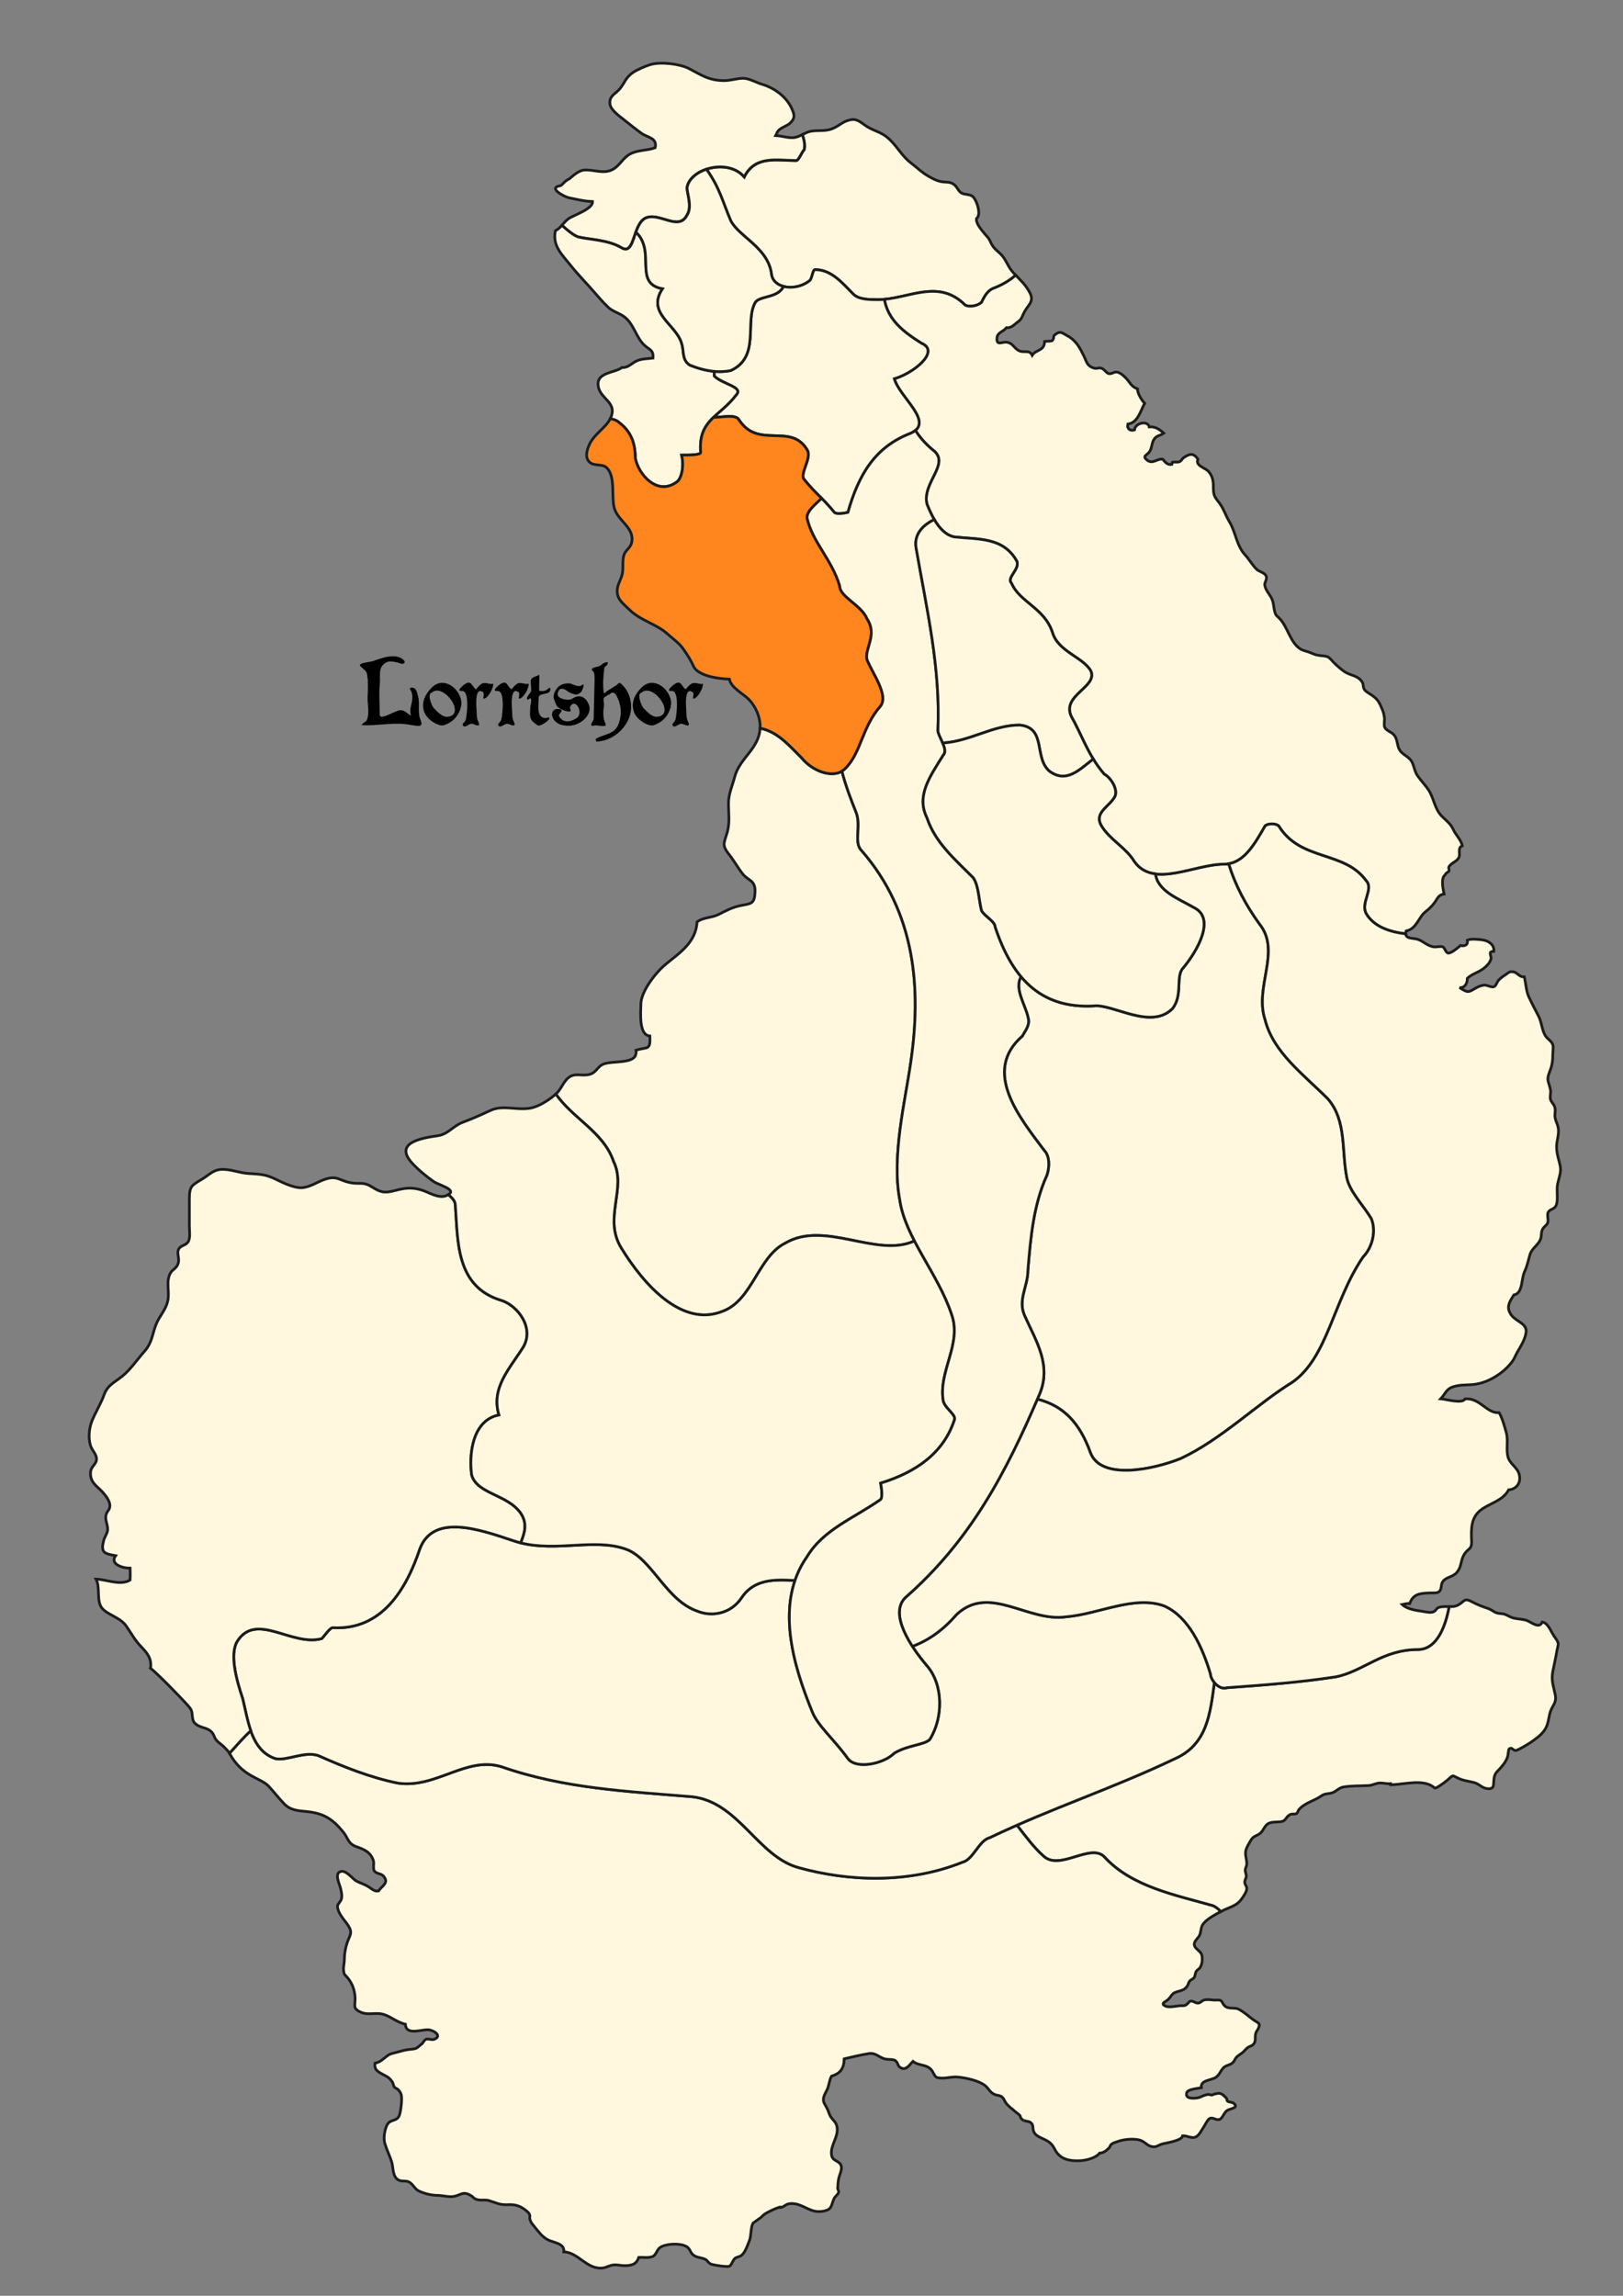 <?xml version="1.0" encoding="utf-8"?>
<!-- Generator: Adobe Illustrator 14.0.0, SVG Export Plug-In . SVG Version: 6.00 Build 43363)  -->
<!DOCTYPE svg PUBLIC "-//W3C//DTD SVG 1.1//EN" "http://www.w3.org/Graphics/SVG/1.1/DTD/svg11.dtd">
<svg version="1.1"
	 id="Continent_Saint" inkscape:version="0.47 r22583" sodipodi:docname="Saint_Morning_BASE.svg" xmlns:dc="http://purl.org/dc/elements/1.1/" xmlns:cc="http://creativecommons.org/ns#" xmlns:rdf="http://www.w3.org/1999/02/22-rdf-syntax-ns#" xmlns:svg="http://www.w3.org/2000/svg" xmlns:sodipodi="http://sodipodi.sourceforge.net/DTD/sodipodi-0.dtd" xmlns:inkscape="http://www.inkscape.org/namespaces/inkscape"
	 xmlns="http://www.w3.org/2000/svg" xmlns:xlink="http://www.w3.org/1999/xlink" x="0px" y="0px" width="595.28px"
	 height="841.891px" viewBox="0 0 595.28 841.891" enable-background="new 0 0 595.28 841.891" xml:space="preserve">
<rect x="0" y="0" width="595.28" height="841.891" fill="#808080" stroke="none"/>
<path id="Wythoal" fill="#FFF8DF" stroke="#1C1C1C" d="M225,425.89c5,10-4,21,3,32c8,13,22,29,37,23c11-4,13-20,23-25
	c14.546-8.556,33.478,5.563,47.413-0.824c-2.592-5.021-4.68-10.032-5.412-15.176c-3-16,2-36,4-50c4-27,2-55-18-78c-3-3,0-9-2-14
	c-1.922-4.8-3.836-9.833-5.201-15.094c-4.238,2.509-11.165-0.363-14.799-4.906c-4.848-4.848-9.044-9.688-15.223-10.847
	c-0.374,7.588-7.496,10.913-9.313,17.854c-0.82,3.159-2.2,6.069-2.26,9.354c-0.07,3.71,0.6,7.17-0.46,10.93
	c-1.06,3.79-2.17,4.58,0.57,8.03c1.85,2.315,3.2,4.83,5.04,7.2c2.08,2.688,4.77,2.22,4.57,6.729c-0.2,4.392-1.39,4.181-5.23,4.94
	c-3.12,0.605-5.38,1.88-8.22,3.3c-2.49,1.24-5.54,0.99-7.79,2.67c-0.49,7.57-6.21,11.2-11.53,15.561
	c-3.51,2.885-9.06,9.854-9.1,14.649c-0.02,3.01-0.87,11.32,3.31,11.65c0.24,5.5-0.87,3.865-5.12,5.229
	c0.96,5.641-8.87,3.45-12.32,5.261c-2.01,1.063-2.3,3.069-4.93,3.649c-2.8,0.63-5.11-0.72-7.47,1.12c-1.86,1.438-2.73,4.34-4.6,5.99
	c-0.015,0.013-0.032,0.022-0.047,0.035C209.862,410.027,221.424,415.163,225,425.89z"/>
<path id="Votag" fill="#FFF8DF" stroke="#1C1C1C" d="M570.925,606.007c0.568-3.409,1.291-3-0.84-5.895
	c-1.189-1.605-2.211-5.019-4.439-5.29c-1.01,2.7-4.191-0.065-5.65-0.58c-1.48-0.519-3.188-0.485-4.77-0.865
	c-1.391-0.345-2.17-1-3.352-1.41c-0.84-0.299-2.059-0.22-2.859-0.479c-1.178-0.38-1.859-1.146-2.98-1.55
	c-2.129-0.75-3.879-1.33-5.938-2.44c-3.281-1.75-2.732-0.274-5.396,1.135c-0.945,0.501-2.061,0.543-3.197,0.522
	c-1.369,7.43-4.545,15.735-11.498,15.735c-13,0-20,8-30,10c-13,2-26,3-40,4c-1.723,0.574-3.438-0.501-4.596-1.898
	c-1.563,11.559-2.688,22.691-14.404,27.898c-19.646,9.396-38.57,15.884-58.01,24.432c3.158,4.028,6.109,8.154,10.01,11.568
	c6,5,17-5,22,0c10,11,26,14,40,18c1.039,0.52,1.941,1.245,2.744,2.134c0.066-0.036,0.135-0.074,0.197-0.106
	c2.75-1.537,5.541-1.812,7.48-4.592c0.799-1.14,1.938-2.729,1.854-3.97c-0.041-0.71-0.779-1.28-0.738-2.24
	c0.021-0.77,0.521-1.315,0.564-2.06c0.041-0.82-0.41-1.42-0.379-2.24c0.039-0.88,0.531-1.438,0.559-2.25
	c0.064-1.589-0.697-3.17-0.379-4.856c0.26-1.278,1.279-2.818,1.92-3.934c0.91-1.58,2.301-1.521,3.512-2.6
	c1-0.896,1.488-2.58,2.658-3.354c1.209-0.8,3.199-0.6,4.631-0.77c2.354-0.28,1.699-1.761,3.689-2.67
	c0.699-0.32,1.549,0.063,2.25-0.37c0.449-0.28,0.5-1.04,0.83-1.4c2.33-2.621,5.539-3.13,8.279-5.06
	c1.389-0.98,2.471-0.57,4.154-1.19c1.33-0.491,2.32-1.76,3.771-2.02c3.031-0.552,6.34-0.381,9.359-0.563
	c1.568-0.089,2.762-0.95,4.301-0.938c1.26,0.01,2.469,0.354,3.777,0.25l0.018,0.397c5.08-0.065,12.258-2.366,16.146,1.2
	c0.359,0.34,3.41-1.83,4.631-2.87c2.512-2.159,1.5-1.84,4.42-0.54c1.672,0.74,3.512,0.91,5.318,1.381
	c2.031,0.521,2.941,2.021,4.84,2.239c2.883,0.33,2.271-1.37,2.521-3.43c0.27-2.222,0.951-2.491,2.234-3.935
	c1.225-1.365,2.23-2.605,2.816-4.396c0.152-0.471,0.232-2.58,0.592-2.84c1.064-0.74,1.381,0.81,2.5,0.6
	c0.881-0.17,4.355-2.27,5.25-2.88c1.988-1.34,3.73-2.599,5.039-4.37c1.631-2.188,1.5-4.46,2.25-6.85
	c0.803-2.53,2.41-3.313,1.803-6.37c-0.645-3.29-1.52-5.063-0.895-8.42C569.976,610.573,570.505,608.528,570.925,606.007z"/>
<path id="Triment" fill="#FFF8DF" stroke="#1C1C1C" d="M282.999,100.89c1,5,9,6,14,2c1-1,1-4,2-4c6,0,10,5,14,9c2,2,6,2,9,2
	c11,0,22-8,32,2c2,1,5,0,6-1c1-2,2-4,4-5c3.387-1.27,6.229-2.903,8.541-4.966c-0.477-0.499-0.955-1.016-1.436-1.594
	c-1.49-1.79-2.209-4.24-3.84-5.91c-2-2.03-2.855-2.189-4.09-4.95c-0.689-1.51-0.814-1.25-1.896-2.6c-1.041-1.313-3.5-3.92-3.1-5.771
	c1.92-1.18,0.025-7.21-1.684-8.25c-1.131-0.688-2.811-0.438-3.906-1.109c-1.094-0.655-1.58-2.25-2.605-3.025
	c-1.605-1.229-2.896-0.76-4.76-1.11c-1.781-0.35-2.92-0.979-4.541-1.896c-2.67-1.5-4.539-3.422-6.75-5.104
	c-3.639-2.77-5.709-7.566-9.73-10.105c-2.266-1.423-4.734-1.949-7.016-3.634c-2.6-1.92-3.768-2.646-6.789-1.479
	c-2.02,0.79-3.145,2.12-5.479,2.938c-2.41,0.854-4.801,0.385-7.36,0.771c-1.172,0.18-2.206,0.742-3.255,1.281
	c0.547,1.767,1.07,3.563,0.68,5.519c-1,1-2,4-3,4c-7,0-15-2-19,6c-3.351-3.91-9.196-4.386-13.879-2.827
	c4.891,6.908,5.904,11.889,8.879,18.827C270.999,86.89,281.999,90.89,282.999,100.89z"/>
<path id="Tatalia" fill="#FFF8DF" stroke="#1C1C1C" d="M444.999,698.89c-14-4-30-7-40-18c-5-5-16,5-22,0
	c-3.9-3.414-6.854-7.54-10.012-11.568c-3.313,1.457-6.639,2.967-9.988,4.568c-4,1-6,8-10,9c-20,8-42,7-60,2c-15-4-22-24-39-26
	c-24-2-47-3-70-11c-13-4-24,8-38,6c-10-2-20-6-29-10c-5-2-12,2-16,1c-4.89-1.63-7.41-5.627-9.021-10.216
	c-2.739,2.521-5.212,5.39-7.818,8.269c4.647,8.676,11.454,8.953,14.363,12.068c1.88,2.01,3.72,4.421,5.81,6.564
	c2.25,2.305,5.03,2.42,8.21,2.75c6.07,0.62,9.24,2.563,13.18,7.28c2.02,2.42,1.81,4.479,5.04,5.609c2.77,0.971,5.1,1.909,6.17,5.04
	c0.35,1.024-0.19,2.79,0.26,3.646c0.7,1.34,2.48,1.01,3.4,2.021c2.32,2.55-0.58,3.646-1.75,5.51c-1.52,0.229-2.32-0.642-3.52-1.433
	c-1.69-1.09-2.93-1.317-4.65-2.229c-1.45-0.77-4.29-4.88-6.38-3.109c-1.4,1.186,0.42,4.75,0.66,5.976
	c0.26,1.315,0.63,2.51,0.21,3.93c-0.17,0.54-1.34,1.88-1.36,2.22c-0.14,2.685,2.54,5.23,3.9,7.32c1.71,2.64,0.65,3.479-0.24,5.93
	c-0.81,2.266-1.17,4.596-1.17,6.66c0.01,1.15-0.4,2.66-0.3,3.65c0.2,2.146,0.46,1.619,1.7,3.17c1.42,1.79,2.31,4.027,2.52,6.646
	c0.26,3.08-1.12,4.227,1.94,5.66c2.77,1.3,5.41,0.09,8.21,0.79c2.76,0.68,4.96,2.9,8.33,3.7c0.23,4.57,6.67,1.45,9.05,2.12
	c2.53,0.701,4.02,2.51,1.4,3.43c-0.84,0.29-2.09-0.371-2.89-0.02c-0.79,0.34-0.98,1.22-1.59,1.71c-1.68,1.33-1.6,1.76-4,1.944
	c-2.18,0.186-3.23,0.596-5.31,1.146c-2.33,0.599-2.43,0.51-4.21,1.95c-1.26,1.02-1.95,1.646-3.61,2
	c-0.32,2.193,0.76,2.943,2.47,3.88c2.19,1.21,2.65,1.21,3.94,3.09c0.25,0.37,0.35,1.24,0.61,1.67c0.3,0.49,1.24,0.71,1.62,1.189
	c0.98,1.229,1.09,1.729,1.13,3.311c0.03,1.25-0.38,5.38-1.05,6.45c-1.27,2.01-3.46,0.76-4.56,3.64c-0.71,1.841-1.12,4.42-0.5,6.38
	c0.68,2.211,1.78,4.44,2.46,6.58c0.62,1.976,0.22,5.441,2.53,6.67c1.12,0.594,2.49,0.146,3.64,0.62c1.55,0.66,2.18,2.53,3.65,3.32
	c1.68,0.897,4.77,1.68,6.73,1.67c2.29-0.01,4.49,0.8,6.52,0.34c2.4-0.549,3.09-1.896,5.83-0.354c1.3,0.734,1.12,1.404,3.07,1.688
	c1.23,0.182,2.44-0.13,3.64,0.22c2.66,0.79,3.92,1.69,7.01,1.53c2.72-0.147,4.7,0.429,7.02,2.44c1.72,1.483,0.7,2.104,1.1,3.09
	c0.55,1.371,0.79,1.479,1.69,2.6c1.5,1.86,2.69,3.552,4.77,4.7c2.01,1.11,6.38,1.271,5.92,4.45c5.38,0.239,8.5,6.59,14.26,5.93
	c1.53-0.18,2.51-1.028,4.21-1.13c1.36-0.08,2.58,0.3,3.92,0.28c2.48-0.03,4.3-0.474,5.1-3.03c1.64-0.111,3.7,0.339,5.22-0.39
	c1.23-0.595,1.5-2.517,2.64-3.267c2.06-1.365,6.59-1.56,8.93-0.67c2.72,1.055,1.56,2.896,4.19,3.99c1.28,0.54,2.41,0.47,3.57,1.13
	c0.79,0.44,0.97,1.29,2.04,1.69c1.11,0.408,5.87,1.09,6.65,0.75c0.81-0.342,1.27-2.2,1.97-2.803c0.82-0.697,1.79-0.554,2.59-1.264
	c1.41-1.27,2.15-3.76,2.82-5.38c0.72-1.76,0.39-4.96,1.36-6.42c0.01-0.01,2.48-1.71,2.83-2.021c0.72-0.648,1.09-1.108,1.98-1.594
	c1.19-0.646,3.38-1.774,4.99-2.188l0.04,0.146c1.24-0.009,1.87-1.024,3.02-1.313c1.52-0.37,3.27,0.02,4.59,0.56
	c3.04,1.26,4.708,2.67,8.121,2.11c3.471-0.57,2.951-2.104,4.064-4.57c0.396-0.88,1.479-1.479,1.709-2.391
	c0.131-0.529-0.354-0.974-0.344-1.449c0.014-0.86,0.16-2.46,0.33-3.41c0.301-1.688,1.801-4.05,0.57-5.561
	c-1.139-1.396-2.91-1.133-3.18-3.421c-0.41-3.409,2.645-6.488,2.051-10.094c-0.301-1.815-1.51-2.406-2.43-3.92
	c-0.41-0.688-0.621-1.551-0.941-2.275c-0.4-0.899-0.67-1.29-1.199-2.25c-1.059-1.895,0.01-3.382,0.879-5.149
	c0.813-1.641,0.791-3.54,1.66-5.05c3.381-0.981,4.58-3.031,4.66-6.354c2.93-0.681,6.041-1.438,8.951-1.906
	c2.729-0.448,3.729,1.5,6.26,2.012c1.008,0.21,2.348,0,3.279,0.42c1.139,0.52,1.121,1.949,1.813,2.479
	c2.271,1.699,3.559-0.729,4.91-2.077c2.221,1.853,5.471,0.856,7.15,3.71c1.131,1.922,0.896,2.408,3.52,2.433
	c2.17,0.021,3.814-0.604,5.92-0.37c2.861,0.3,7.371,1.24,9.768,3.04c1.34,1.01,1.881,2.61,3.541,3.311
	c1.129,0.48,2.049,0.25,2.969,1.146c0.5,0.479,0.76,1.349,1.16,1.896c1.023,1.44,2.313,2.186,3.541,3.313
	c0.77,0.72,1.92,1.239,1.85,2c0.24,0.72,0.26,0.25,0.469,0.67c0.451,0.42,0.781,0.58,0.98,0.63c0,0,0,0,0.01,0
	c0.32-0.12,0.314,0.07,0,0c0.105,0.062,0.98,0.21,0.99,0.21c0.291,0.17,0.68-0.04,1.311,0.472c1.289,1.039,0.436,2.093,1.305,3.698
	c0.576,1.063,2.076,1.71,3.221,2.24c2.289,1.04,3.268,1.812,4.32,3.88c1.863,3.72,5.443,4.37,9.484,4.149
	c2.08-0.11,5.82-1.104,6.939-2.771c1.299,0.04,2.604-0.979,3.479-1.909c0.564-0.601,0.242-0.891,0.977-1.431
	c0.629-0.479,1.6-0.68,2.289-0.95c2.078-0.789,6.5-1.269,8.734-0.199c1.33,0.649,2.08,1.711,3.557,2.069
	c1.824,0.451,2.438-0.56,4.115-0.979c1.49-0.357,7.174-1.237,7.314-2.961c1.58-0.092,3.129,1.04,4.645,0.488
	c1.395-0.5,2.33-2.631,3.176-3.87c0.51-0.736,1.324-2.591,2.139-2.971c1.25-0.568,2.42,0.91,3.68,0.301
	c1.146-0.54,1.5-2.564,2.781-3.29c1.26-0.696,4.35-0.881,2.25-2.601c-0.559-0.46-1.66-0.313-2.24-0.79
	c-0.354-0.311-0.025-0.68-0.34-0.989c-0.51-0.521-1.139-1.315-1.896-1.631c-1.117-0.46-1.406-0.101-2.434,0.03
	c-0.391,0.05-0.711,0.34-1.131,0.391c-0.369,0.03-0.719-0.26-1.119-0.229c-1.781,0.1-2.68,1.105-4.311,1.3
	c-1.459,0.17-4.299,0.34-3.73-1.88c0.355-1.37,3.951-1.58,5.4-1.881c-0.451-2.92,3.775-2.631,5.438-3.895
	c1.32-1,1.688-2.591,2.807-3.561c1.1-0.96,2.561-0.801,3.551-2.063c0.619-0.79,0.549-1.262,1.482-2.04
	c0.781-0.646,1.541-1.021,2.227-1.696c0.621-0.62,0.92-1.063,1.523-1.489c0.855-0.604,1.887-0.511,2.48-1.83
	c0.438-0.949,0.15-1.851,0.32-2.84c0.219-1.25,0.389-1.052,0.93-2.063c1.279-2.396-0.162-2.229-2.1-3.729
	c-1.674-1.28-3.111-2.609-5-3.604c-1.33-0.688-3.385-0.021-4.686-0.896c-1.91-1.289-0.688-2.67-3.541-2.434
	c-1.273,0.104-3.08-0.446-4.488,0c-0.75,0.229-1.27,0.975-2.012,1.094c-1.01,0.156-1.979-0.9-2.85-0.724
	c-0.75,0.148-1.09,1.148-1.879,1.5c-0.646,0.3-1.32,0.129-2.041,0.188c-1.314,0.12-3.99,0.739-5.24,0.188
	c-2.178-0.96-0.049-1.606,0.801-2.38c1.439-1.313,1.271-2.302,3.279-2.893c1.492-0.45,2.781-0.62,3.77-2.021
	c0.412-0.563,0.463-1.318,0.896-1.87c0.395-0.511,1.418-0.892,1.688-1.353c0.41-0.698,0.355-1.551,0.74-2.221
	c0.371-0.631,1.105-0.881,1.461-1.479c0.75-1.222,0.869-2.898,0.65-4.29c-0.281-1.801-2.686-2.409-2.814-4.119
	c-0.1-1.239,1.381-2.26,1.91-3.317c0.531-1.041,0.451-2.609,1.07-3.771c1.057-1.986,4.688-3.854,6.73-4.979
	C446.938,700.135,446.038,699.406,444.999,698.89z"/>
<path id="Taile" fill="#FFF8DF" stroke="#1C1C1C" d="M399.999,532.89c4,10,23,6,33,2c15-7,28-20,41-28c13-9,15-30,26-46
	c3-3,5-9,3-14c-3-5-8-10-9-15c-2-10,0-21-7-29c-9-9-20-17-23-29c-4-12,6-25-2-35c-5.076-6.979-8.939-14.366-11.346-22.153
	c-0.535,0.095-1.082,0.153-1.654,0.153c-7.818,0-17.654,4.541-25.207,3.58c0.801,6.315,8.23,9.004,14.207,12.42c8,4,1,16-4,22
	c-3,3,0,10-4,15c-8,8-22-2-29-1c-11.992,0.604-20.387-3.479-26.48-10.718c-2.666,4.283,1.645,10.544,2.48,14.718c1,3-1,5-2,7
	c-15,13-1,30,8,42c2,2,2,6,1,9c-5,11-6,23-7,35c0,6-4,11-1,17c4,9,10,18,5,29c-0.17,0.394-0.338,0.784-0.508,1.177
	C389.985,515.528,395.97,521.609,399.999,532.89z"/>
<path id="Siled_South" fill="#FFF8DF" stroke="#1C1C1C" d="M272,585.89c-4,6-11,7-16,5c-12-4-17-20-27-23c-12-4-27,2-41-3
	c-12-4-29-10-34,3c-5,15-14,30-32,29c-1,0-3,3-4,4c-11,3-24-10-31,1c-3,5,0,15,2,21c2,8,3,19,12,22c4,1,11-3,16-1c9,4,19,8,29,10
	c14,2,25-10,38-6c23,8,46,9,70,11c17,2,24,22,39,26c18.001,5,40.001,6,60.001-2c4-1,6-8,10-9c23-11,45-18,68-29
	c11.715-5.207,12.84-16.345,14.402-27.898c-0.855-1.037-1.402-2.25-1.402-3.102c-3-10-8-21-17-25c-11-4-24,3-36,4c-14,2-28-12-40-1
	c-5.076,5.801-10.158,9.491-16.377,11.848c1.695,2.628,3.621,5.104,5.377,7.152c6,7,6,19,1,27c-2,2-8,2-13,5c-4,4-14,6-17,2
	c-5-7-11-12-13.001-17c-5.863-14.239-11.719-32.688-6.417-48.292C284.221,579.146,276.625,578.948,272,585.89z"/>
<path id="Silied_North" fill="#FFF8DF" stroke="#1C1C1C" d="M341.999,164.89c7,5-4,12-2,20c2,5,5,11,10,12c9,1,18,0,23,9
	c1,3-4,6-2,8c3,7,12,9,15,18c2,7,11,9,14,14c3,6-11,9-7,17c4,7,6,14,12,21c2,1,5,5,4,8c-2,4-8,6-5,11s9,8,12,13c7,10,22,1,33,1
	c7,0,11-7,15-14c1-1,4-1,5,0c8,13,24,9,32,20c3,3-2,8,0,12c2.766,4.838,8.396,6.813,14.582,7.565
	c-0.016-0.293,0.027-0.643,0.154-1.059c3.82-0.729,4.549-5.021,7.039-6.985c1.361-1.08,2.35-2.015,3.371-3.37
	c1.059-1.42,1.348-2.87,3.529-3.21c-0.35-1.41-0.781-3.67-0.521-5.271c0.24-1.521,0.65-1.2,1.121-2.16
	c0.119-0.25,0.93-0.619,1.139-0.896c0.271-0.354-0.238-1.224,0.021-1.645c0.961-1.521,2.67-1.79,3.551-3.195
	c0.879-1.41-0.59-3.771,1.352-4.48c-0.33-2.02-2.441-4.119-3.23-5.84c-1.07-2.319-2.34-3.109-4.229-4.99
	c-2.803-2.77-2.893-6.729-5.053-9.869c-1.209-1.761-2.697-3.271-3.92-5.051c-1.199-1.729-1.229-3.79-2.25-5.38
	c-1.049-1.66-3.398-2.35-4.41-4.22c-0.959-1.765-0.559-3.7-1.979-5.354c-0.91-1.051-2.709-1.485-3.359-2.71
	c-0.43-0.815,0.02-2.688-0.141-3.641c-0.189-1.2-0.24-1.67-0.83-3.09c-1.039-2.5-1.6-3.61-3.789-5.104
	c-0.73-0.5-2.07-1.229-2.59-1.91c-0.791-1.036-0.301-1.786-0.891-2.8c-1.449-2.521-4.23-2.431-6.432-3.851
	c-1.129-0.74-3.059-2.41-3.979-3.359c-2.119-2.211-1.67-2.29-4.969-2.601c-1.461-0.145-2.33-0.5-3.643-1.063
	c-0.969-0.42-2.58-0.75-3.369-1.181c-3.939-2.159-4.869-8.04-7.83-11.22c-1.369-1.475-1.471-0.975-2-3.08
	c-0.26-1.091-0.301-2.2-0.6-3.313c-0.689-2.448-2.721-3.737-2.961-6.159c-0.08-0.801,0.99-2.078,0.51-3.156
	c-0.58-1.32-2.479-1.515-3.449-2.44c-1.479-1.396-2.77-3.688-4.148-5.17c-3.33-3.562-3.48-8.329-5.871-12.29
	c-1.379-2.29-2.08-4.739-3.58-6.739c-1.68-2.25-2.33-2.63-2.309-5.869c0.01-2.301-0.223-4.026-1.75-5.828
	c-1.131-1.343-5.031-2.093-3.9-4.488c-1.75-2.689-3.41-1.771-5.131-0.67c-0.77,0.479-0.779,1.25-1.869,1.658
	c-0.309,0.117-2.389-0.063-2.451,0.132c-0.08,0.25-0.01,0.479-0.08,0.75c-1.52,0.39-2.598-0.86-3.367-1.882
	c-1.895-0.383-3.633,1.857-5.563,0.447c-2.33-1.688-0.129-1.83,0.781-3.355c0.85-1.435,0.709-2.935,1.459-4.21
	c1.02-1.725,2.32-1.42,3.689-2.44c-1.461-1.27-3.059-2.54-5.33-2.3c-0.58-2.5-5.238-1.479-5.42,1.12c-1.6,0.5-2.85-0.46-2.43-2.16
	c3.699-0.43,4.699-5.069,6.16-7.609c-1.031-1.061-2.727-3.735-2.605-5.275c-2.309-0.82-2.75-2.384-4.188-3.9
	c-0.855-0.88-2.021-1.989-3.264-2.26c-1.186-0.25-1.938,0.816-3.186,0.53c-0.736-0.186-1.549-1.58-2.5-1.925
	c-1.129-0.405-1.76,0.229-2.736-0.05c-2.672-0.771-2.77-2.301-3.693-4.221c-1.594-3.26-2.861-5.83-6.111-7.63
	c-2.18-1.2-2.701-2.03-4.85-0.24c-0.383,0.32-0.07,1.49-0.814,1.99c-0.449,0.311-2.17,0.14-2.777,0.311
	c0.039,3.551-3.303,2.939-4.52,5.051c-1.08-2.188-2.92-0.771-4.779-1.642c-2.02-0.938-2.229-2.93-4.76-3.17
	c-1.51-0.14-3.711,1.5-3.371-1.68c0.221-1.975,2.531-2.24,3.42-3.604c1.92,0.09,2.531-0.87,3.791-1.811
	c1.939-1.42,1.699-1.689,2.609-3.563c1.492-3.061,4.02-4.09,2.18-7.561c-1.49-2.813-3.287-4.377-5.154-6.336
	c-2.313,2.063-5.152,3.692-8.539,4.966c-2,1-3,3-4,5c-1,1-4,2-6,1c-9.287-9.289-19.439-3.051-29.652-2.116
	c1.371,7.497,6.764,11.813,13.652,16.116c7,3-3,11-10,13c1.84,6.438,12.977,14.569,7.738,18.942
	C337.3,160.253,339.218,162.572,341.999,164.89z"/>
<path id="Siled_East" fill="#FFF8DF" stroke="#1C1C1C" d="M572.313,427.981c-0.42-2.521-1.35-4.46-1.389-7.37
	c-0.031-2.38,1.08-4.761,0.563-7.21c-0.291-1.37-0.891-2.229-1.131-3.646c-0.18-1.09,0.201-2.271,0-3.36
	c-0.26-1.396-1.27-2.02-1.639-3.146c-0.361-1.095,0.199-2.45-0.031-3.58c-0.66-3.25-1.604-3.41-0.354-6.521
	c0.854-2.146,1.188-3.75,1.188-6.38c0-1.04,0.322-2.659,0.01-3.646c-0.447-1.435-1.979-2.069-2.75-3.354
	c-1.355-2.26-1.26-4.92-2.58-7.35c-1.188-2.185-2.379-4.63-3.379-6.67c-1.029-2.11-1.17-5.015-1.721-7.53
	c-1.91,0.17-2.439-1.604-4.119-1.84c-1.6-0.225-1.689,0.39-2.92,1.16c-1.021,0.64-1.621,1.104-2.451,1.96
	c-0.518,0.55-0.879,2.05-1.66,2.34c-0.93,0.35-2.559-0.7-3.656-0.58c-1.07,0.12-2.17,0.58-3.094,1.12
	c-2.67,1.58-2.84,1.76-5.867-0.23c1.939,0.25,2.922-1.659,2.842-3.38c1.75-1.72,4.43-2.22,6.389-3.949
	c0.971-0.855,1.871-1.75,2.271-3.091c0.357-1.199-1.32-2.89,1.061-2.85c0.279-2.37-1.861-3.82-3.881-4.16
	c-1.32-0.22-4.529-0.604-5.84,0.05c0.34,1.771-0.939,2.313-2.529,1.96c-0.67,0.643-3.5,3.021-4.541,2.771
	c-0.91-0.225-1.109-1.885-1.939-2.28c-0.721-0.34-2.27,0.105-3.1,0.021c-2.59-0.271-3.801-2.04-6.16-2.801
	c-1.484-0.476-4.225-0.08-4.322-1.975c-6.188-0.756-11.813-2.729-14.582-7.565c-2-4,3-9,0-12c-8-11-24-7-32-20c-1-1-4-1-5,0
	c-3.674,6.427-7.354,12.837-13.348,13.849c2.404,7.785,6.271,15.175,11.348,22.151c8,10-2,23,2,35c3,12,14,20,23,29c7,8,5,19,7,29
	c1,5,6,10,9,15c2,5,0,11-3,14c-11,16-13,37-26,46c-13,8-26,21-41,28c-10,4-29,8-33-2c-4.023-11.281-10.016-17.362-19.51-19.823
	c-11.854,27.522-24.83,52.118-48.49,72.823c-4.238,4.245-1.479,11.492,2.621,17.848c6.229-2.354,11.311-6.047,16.379-11.848
	c12-11,26,3,40,1c12-1,25-8,36-4c9,4,14,15,17,25c0,2,3,6,6,5c14-1,27-2,40-4c10-2,17-10,30.006-10
	c6.945,0,10.129-8.311,11.488-15.735c-1.357-0.02-2.766-0.122-3.961,0.364c-0.77,0.318-0.879,1.3-2.02,1.63
	c-1.131,0.319-2.791-0.12-3.92-0.279c-2.332-0.329-5.611-0.857-7.271-2.471c0.918-0.17,1.771-0.488,2.73-0.38
	c1.299-3.54,3.709-3.71,7.059-3.88c1.041-0.063,2.92,0.22,3.721-0.479c1.16-1.021,0.473-2.521,1.393-3.737
	c1.316-1.75,3.699-1.54,5.199-3.409c1.641-2.051,1.277-3.972,2.357-6.051c1.551-2.95,3.111-1.895,2.961-5.395
	c-0.211-4.76-0.17-8.8,3.65-11.55c3.395-2.432,7.85-3.25,9.93-7.182c2.969-0.238,4.66-2.67,3.891-5.658
	c-0.709-2.78-3.602-3.83-4.209-6.73c-0.609-2.867,0.229-5.829-0.512-8.525c-0.641-2.358-1.471-5.313-2.631-7.398
	c-4.611,0.352-7-5.521-12.52-5.051c-0.961,1.931-7.064,0.091-8.91-0.039c1.719-1.83,1.938-3.58,4.645-4.433
	c2.691-0.843,5.271-0.5,8.07-0.897c5.1-0.74,10.52-4.271,13.52-8.341c0.814-1.091,1.174-2.25,1.895-3.5
	c1.219-2.104,2.889-4.729,3.17-7.229c0.369-3.259-3.563-3.839-5.352-6.229c-2.199-2.934-0.672-4.989,0.891-7.461
	c3.311-0.563,2.65-5.841,3.881-8.46c1.029-2.198,1.34-4.104,2.029-6.381c0.711-2.344,3.105-3.448,3.871-5.672
	c0.459-1.317,0.064-2.278,0.77-3.642c0.5-0.97,1.469-1.311,1.82-2.229c0.428-1.107-0.33-2.979,0.199-3.949
	c0.639-1.145,2.139-1.028,2.814-2.301c0.982-1.813,0.232-5.479,0.551-7.5C571.554,432.531,572.663,430.076,572.313,427.981z"/>
<path id="Siedsill" fill="#FFF8DF" stroke="#1C1C1C" d="M272.963,64.862c4-8,12-6,19-6c1,0,2-3,3-4
	c0.391-1.947-0.133-3.752-0.68-5.519c-0.821,0.423-1.652,0.832-2.565,1.029c-2.229,0.47-4.79-0.556-7.29-0.67
	c0.051-0.12,0.48-0.7,0.51-0.806c0.36-1.81,3.65-2.62,4.75-3.646c1.931-1.8,1.82-2.95,0.771-5.32c-1.94-4.37-6.28-7.62-10.851-8.979
	c-2.209-0.65-4.819-2.23-7.02-2.24c-2.17-0.01-4.609,0.85-7.01,0.85c-5.67,0-8.71-2.275-12.9-4.43c-3.38-1.73-10.5-2.59-14.28-1.4
	c-1.77,0.555-4.57,1.766-6.17,2.813c-2.64,1.729-3.11,3.81-4.78,5.896c-1.61,2.021-4.18,2.65-3.71,5.813
	c0.32,2.13,3.39,4.29,5.04,5.6c2.18,1.73,4.25,3.42,6.52,5.05c2.15,1.54,5.88,1.62,5,5.28c-3,1.09-6.29,0.75-9.2,2.29
	c-2.53,1.34-3.62,4.04-6.16,5.55c-3.44,2.04-7.27,0.03-10.73,0.34c-1.793,0.163-3.625,1.699-5.401,3.229
	c-1.912,0.805-2.587,2.459-3.378,2.542c-4.617,0.7,1.479,4.029,3.239,4.389c2.86,0.57,5.69,1.313,8.65,1.38
	c0.27,2.771-7.2,5.063-8.94,6.4c-0.833,0.639-1.549,1.504-2.304,2.317c2.074,1.843,3.982,3.479,5.889,4.237c4,1,11,1,16,4s4-9,9-11
	s12,5,15-1c2-3,0-8,0-10C252.964,61.862,266.963,57.862,272.963,64.862z"/>
<path id="Roumel" fill="#FFF8DF" stroke="#1C1C1C" d="M233,167.89c1,6,8,14,15,9c2-1,3-6,2-10c3,0,7,0,7-1c-1-12,7-13,13-21
	c3-3-5-4-8-7c0-0.435,0-1.06,0-1.708c-3-0.264-6-1.092-9-2.292c-3-2-2-5-3-8c-2-7-13-11-7-20
	c-10.88-1.979-2.204-13.737-9.756-20.767c-1.349,3.716-2.142,7.628-5.244,5.767c-5-3-12-3-16-4c-1.907-0.763-3.815-2.4-5.889-4.243
	c-0.721,0.778-1.478,1.508-2.406,1.943c-1.19,5.561,2.42,8.74,5.63,12.78c2.74,3.445,5.89,6.59,8.67,9.815
	c1.58,1.819,3.17,3.689,4.94,5.38c1.7,1.62,3.73,2.063,5.68,3.359c4,2.681,4.6,8.15,8.1,11c1.8,1.479,2.98,1.561,2.78,4.391
	c-2.07,0.25-4.28,0.2-6.13,1.104c-1.86,0.896-2.97,2.5-5.28,2.351c-2.4,1.939-8.89,1.71-8.74,6.119c0.18,5.57,7.53,6.29,4.49,12.62
	c-0.008,0.016-0.018,0.032-0.026,0.048c1.383,0.221,2.51,0.661,3.181,1.332C231,157.89,233,161.89,233,167.89z"/>
<path id="Poblaio" fill="#FFF8DF" stroke="#1C1C1C" d="M91.979,634.675c-1.354-3.856-2.066-8.131-2.979-11.784c-2-6-5-16-2-21
	c7-11,20,2,31-1c1-1,3-4,4-4c18,1,27-14,32-29c5-13,22-7,34-3c0.993,0.354,1.992,0.646,2.994,0.896
	c1.42-3.57,2.586-7.025,0.006-10.896c-5-7-16-7-18-14c-1-7,0-20,10-22c-3-10,4-17,9-25c4-7-2-15-8-17c-17-5-16-22-17-35
	c0-1.428-1.136-2.629-2.539-3.819c-0.22,0.129-0.486,0.259-0.806,0.395c-2.92,1.188-6.62-1.421-9.34-2.171
	c-3.69-1.014-6.01-0.604-9.43,0.286c-3.95,1.04-5.29,0.66-8.5-1.34c-3.3-2.05-4.3-0.85-7.88-1.54c-4.13-0.8-4.85-2.76-9.35-1.235
	c-2.74,0.938-5.56,2.96-8.58,3.09c-2.74,0.106-6.87-1.854-9.34-3.068c-3.85-1.891-5.76-1.88-10.1-2.16
	c-3.4-0.229-5.66-1.34-8.97-1.5c-3.73-0.18-5.09,1.764-7.85,3.45c-3.93,2.399-4.87,2.569-4.86,7.392c0.01,3.359,0,6.729,0,10.093
	c0.01,1.62,0.44,4.146-0.44,5.605c-0.78,1.313-2.65,1.321-3.38,2.521c-1.02,1.688,0.33,3.271-0.27,5.341
	c-0.57,1.979-2.07,2.159-2.91,3.711c-1.63,2.979-0.27,6.479-0.85,9.738c-0.65,3.7-3.21,5.852-4.5,9.341
	c-1.37,3.721-1.32,6.381-4.26,9.699c-2.62,2.946-4.97,6.54-8.06,9c-2.95,2.356-5.31,3.188-6.63,6.812
	c-1.23,3.34-2.92,5.973-4.31,9.262c-1.19,2.812-1.53,6.488-0.65,9.328c0.56,1.813,2.42,3.271,2.19,5.24
	c-0.22,1.83-2.13,2.352-2.19,4.778c-0.08,3.7,2.39,4.74,4.56,7.171c1.11,1.239,2.55,3.181,2.55,4.789
	c-0.01,1.87-1.27,2.012-1.5,3.83c-0.22,1.739,0.8,3.316,0.67,5.146c-0.1,1.24-1.13,2.604-1.42,3.729
	c-1.14,4.392-0.09,4.932,4.35,5.682c-2.31,3.189,2.9,4.661,5.32,4.563c0.06,1.43,0.06,2.93-0.01,4.355
	c-3.49,2.185-8.67-0.235-12.51-0.33c1.66,2.884,0.09,7.9,2.11,10.515c2.05,2.657,6.71,3.407,8.99,6.696
	c1.76,2.529,3.14,5.132,5.3,7.399c2.35,2.479,4.02,4.271,3.65,7.93l-0.07,0.094c2.82,2.25,11.1,10.801,12.86,12.75
	c0.67,0.75,1.7,1.788,2.09,2.646c0.6,1.319,0.14,3.563,1.24,4.72c2.3,2.41,5.77,1.104,7.26,5.03c0.86,2.259,2.36,2.101,5.28,5.648
	c0.08,0.153,0.166,0.289,0.247,0.438C86.767,640.064,89.24,637.198,91.979,634.675z"/>
<path id="Pliice" fill="#FFF8DF" stroke="#1C1C1C" d="M167,441.89c1,13,0,30,17,35c6,2,12,10,8,17c-5,8-12,15-9,25
	c-10,2-11,15-10,22c2,7,13,7,18,14c2.58,3.87,1.414,7.325-0.006,10.9c13.12,3.293,26.857-1.616,38.006,2.1c10,3,15,19,27,23
	c5,2,12,1,16-5c4.625-6.938,12.222-6.744,19.583-6.292c1.028-3.026,2.469-5.947,4.417-8.708c6.001-10,17.001-14,27.001-21
	c1-1,0-6,0-6c13-4,23-11,27-23c1-2-3-4-4-7c-2-11,7-21,3-32c-3.164-9.488-9.125-18.177-13.588-26.824
	c-13.936,6.387-32.867-7.729-47.413,0.824c-10,5-12,21-23,25c-15,6-29-10-37-23c-7-11,2-22-3-32
	c-3.576-10.727-15.137-15.863-21.123-24.688c-2.119,1.855-5.193,3.936-8.093,4.85c-5.1,1.601-10.99-1.109-15.76,1.101
	c-3.54,1.645-6.83,3.109-10.39,4.449c-3.5,1.32-5.29,4.341-9.05,4.881c-5.55,0.805-16.17,2.409-9.63,9.813
	c2.14,2.42,5.5,5.21,8.12,7.01c1.777,1.234,8.575,2.896,5.386,4.771C165.863,439.261,167,440.463,167,441.89z"/>
<path id="Mondogwa" fill="#FFF8DF" stroke="#1C1C1C" d="M271,153.89c7,11,19,1,25,11c2,3-3,9-1,11c4.001,5,7.001,7,11.001,12
	c1,1,5,0,5,0c4-14,10-24,23-29c9-4-4-13-6-20c7-2,17-10,10-13c-6.891-4.305-12.283-8.619-13.652-16.116
	c-0.783,0.072-1.564,0.116-2.348,0.116c-3,0-7,0-9-2c-4-4-8-9-14-9c-1.001,0-1.001,3-2.001,4c-2.855,2.284-6.684,2.932-9.633,2.142
	c-2.081,4.347-8.688,3.345-10.367,5.858c-4,7,2,20-9,25c-2,0.4-4,0.468-6,0.292c0,0.648,0,1.273,0,1.708c3,3,11,4,8,7
	c-2.693,3.591-5.788,5.773-8.292,8.171C265.873,152.939,269.701,151.943,271,153.89z"/>
<path id="Lorrtshor" fill="#FF851F" stroke="#1C1C1C" d="M294,277.89c4,5,12.001,8,16.001,4c6-6,6-15,13-23c3-4-3-12-5-17
	c-1-4,4-9,0-15c-2-5-10-8-10-12c-3-10-10.001-16-12.001-25c0-2.527,2.794-4.656,5.354-7.142c-2.041-2.063-4.029-3.952-6.354-6.858
	c-2-2,3-8,1-11c-6-10-18,0-25-11c-1.298-1.947-5.126-0.951-9.292-0.829c-3.074,2.944-5.259,6.216-4.708,12.829c0,1-4,1-7,1
	c1,4,0,9-2,10c-7,5-14-3-15-9c0-6-2-10-6-13c-0.671-0.671-1.798-1.111-3.181-1.332c-1.638,3.324-5.863,5.571-7.625,9.402
	c-0.85,1.855-1.85,4.84,0.07,6.54c1.84,1.62,4.78,0.355,6.46,2.22c3,3.32,1.51,10.181,2.51,14.32c1.2,5,7.62,7.33,6.46,12.896
	c-0.41,1.935-2.19,2.739-2.81,4.475c-0.74,2.1-0.18,4.825-0.63,7.01c-0.44,2.09-1.87,4-1.89,6.17c-0.03,3.28,2.08,4.59,4.21,6.729
	c4.35,4.359,10.22,5.449,14.29,9.189c1.92,1.76,4.09,3.16,5.67,5.37c1.56,2.18,2.89,4.311,3.97,6.71h0.01
	c0.29,0.641,2.32,3.938,13.01,4.479c0.43,2.975,5.2,5.42,7.16,7.439c2.45,2.54,3.96,6.141,4.11,9.34
	c0.018,0.413,0.001,0.804-0.018,1.193C284.955,268.2,289.152,273.043,294,277.89z"/>
<path id="Hell_Domin" fill="#FFF8DF" stroke="#1C1C1C" d="M243,105.89c-6,9,5,13,7,20c1,3,0,6,3,8c5,2,10,3,15,2c11-5,5-18,9-25
	c1.679-2.518,8.286-1.517,10.367-5.858c-2.216-0.594-3.938-1.992-4.367-4.142c-1-10-12-14-15-20
	c-2.975-6.941-3.988-11.918-8.88-18.827c-3.702,1.233-6.679,3.736-7.12,6.827c0,2,2,7,0,10c-3,6-10-1-15,1
	c-1.898,0.759-2.931,2.959-3.756,5.233C240.795,92.153,232.119,103.912,243,105.89z"/>
<path id="Cowala_Public" fill="#FFF8DF" stroke="#1C1C1C" d="M315.999,311.89c20,23,22,51,18,78c-2,14-7,34-4,50c2,14,14,27,19,42
	c4,11-5,21-3,32c1,3,5,5,4,7c-4,12-14,19-27,23c0,0,1,5,0,6c-10,7-21,11-27,21c-12,17-5,40,2,57c2,5,8,10,13,17c3,4,13,2,17-2
	c5-3,11-3,13-5c5-8,5-20-1-27s-14-19-8-25c24-21,37-46,49-74c5-11-1-20-5-29c-3-6,1-11,1-17c1-12,2-24,7-35c1-3,1-7-1-9
	c-9-12-23-29-8-42c1-2,3-4,2-7c-0.836-4.173-5.146-10.435-2.48-14.718c-4.07-4.834-7.117-11.075-9.52-18.282c0-2-4-4-5-6
	c-1-4-1-9-3-12c-7-7-14-13-17-22c-4-8,1-15,6-23c2-2-2-7-2-9c1-23-4-44-8-67c-0.777-4.664,2.078-8.113,6.674-10.36
	c-1.061-1.813-1.936-3.795-2.674-5.64c-2-8,9-15,2-20c-2.781-2.318-4.699-4.638-6.26-7.056c-0.455,0.38-1.021,0.731-1.74,1.056
	c-13,5-19,15-23,29c0,0-4,1-5,0c-1.676-2.093-3.174-3.66-4.645-5.142c-2.563,2.48-5.355,4.609-5.355,7.142c2,9,9,15,12,25
	c0,4,8,7,10,12c4,6-1,11,0,15c2,5,8,13,5,17c-7,8-7,17-13,23c-0.365,0.366-0.773,0.654-1.201,0.906
	c1.367,5.261,3.281,10.294,5.201,15.094C315.999,302.89,312.999,308.89,315.999,311.89z"/>
<path id="Bindore_North" fill="#FFF8DF" stroke="#1C1C1C" d="M384.999,282.89c6.201,4.43,10.836-0.559,15.982-4.537
	c-3.172-5.149-5.037-10.309-7.982-15.463c-4-8,10-11,7-17c-3-5-12-7-14-14c-3-9-12-11-15-18c-2-2,3-5,2-8c-5-9-14-8-23-9
	c-3.154-0.631-5.514-3.255-7.326-6.36c-4.596,2.247-7.451,5.696-6.674,10.36c4,23,9,44,8,67c0,1.014,1.025,2.797,1.779,4.571
	c9.896-0.533,18.387-6.571,28.221-6.571C383.999,266.89,378.999,277.89,384.999,282.89z"/>
<path id="Bindore_South" fill="#FFF8DF" stroke="#1C1C1C" d="M437.999,332.89c-5.977-3.416-13.406-6.104-14.207-12.42
	c-3.072-0.391-5.77-1.688-7.793-4.58c-3-5-9-8-12-13s3-7,5-11c1-3-2-7-4-8c-1.582-1.846-2.881-3.691-4.018-5.537
	c-5.146,3.979-9.781,8.967-15.982,4.537c-6-5-1-16-11-17c-9.834,0-18.322,6.038-28.221,6.571c0.732,1.726,1.207,3.438,0.221,4.429
	c-5,8-10,15-6,23c3,9,10,15,17,22c2,3,2,8,3,12c1,2,5,4,5,6c6,18,16,30,36,29c7-1,21,9,29,1c4-5,1-12,4-15
	C438.999,348.89,445.999,336.89,437.999,332.89z"/>
<g enable-background="new    ">
	<path d="M150.402,265.811c-5.6-1.119-11.536,0.364-17.136,0.141c-1.68-0.057,1.036-1.288,1.26-1.82
		c1.204-2.855,0.056-6.244,0.336-9.324c0.168-2.044,0.028-4.088,0.028-6.075c0-0.084-0.14-0.057-0.14-0.112
		c-0.028-2.8-0.784-2.464-2.576-4.34c-1.092-1.204,3.5-1.456,4.704-1.876c3.304-1.204,8.512-3.108,11.256-0.28
		c0.84,0.868-0.224,1.596-1.12,1.204c-0.868-0.364-3.78-1.064-4.788-0.645c-3.864,1.513-2.604,5.097-2.912,7.896
		c-0.392,3.78-0.028,7.588-0.028,11.452c0,2.52,5.712-1.681,7.756-1.597c1.54,0.057,2.352,1.372,3.612,1.904
		c0.084,0.056,0.14-0.224,0.056-0.28c-0.252-0.084-0.224-1.735-0.196-2.016c0.336-2.072,1.232-4.284,0.392-6.328
		c-0.252-0.56-0.952-1.344-0.28-1.483c2.044-0.477,2.296,1.68,2.716,3.136c0.784,2.968-0.308,5.74,0.924,8.68
		c0.644,1.54,0.308,2.212-0.924,2.156C152.782,266.175,150.906,265.923,150.402,265.811z"/>
	<path d="M155.582,261.051c-1.176-3.443,0.336-6.384,2.66-8.792c2.408-2.492,5.404-2.436,8.232-0.084
		c0.952,0.813,1.68,1.933,2.156,3.024c0.728,1.567,0.784,3.107,0.252,4.704c-0.952,2.968-2.94,4.899-5.824,5.964
		c-0.392,0.14-0.84,0.195-1.26,0.14C159.418,265.643,156.422,263.431,155.582,261.051z M158.606,253.772
		c-0.028,0.027,0.084,0.168,0,0.168c-2.184,0.084-0.364,4.871,0.588,5.823c1.148,1.12,2.996,3.305,5.012,3.08
		C171.01,262.143,163.002,250.692,158.606,253.772z"/>
	<path d="M170.87,263.74c0.448-2.101,1.148-8.849-0.672-10.164c-0.476-0.364-1.26,0.056-1.652-0.364
		c-0.112-0.14-0.112-0.364-0.028-0.476c0.784-1.009,3.164-3.416,4.368-1.933c0.532,0.672,1.148,1.849,1.904,1.988
		c0.084,0.028-0.056-0.196,0-0.28c2.184-2.436,2.296-2.239,5.32-1.68c0.392,0.084,0.728-0.28,0.756-0.028
		c0.224,1.345-1.568,4.592-2.94,5.265c-1.484,0.699,0.196-1.597-0.868-2.324c-2.688-1.82-2.464,4.116-2.324,5.768
		c0.224,2.437-0.14,3.528,0.924,5.685c0.084,0.195,0.168,0.588-0.056,0.728c-0.672,0.448-1.82-0.56-2.632-0.532
		c-1.008,0-2.268,1.54-2.996,0.841C169.05,265.364,170.59,265.112,170.87,263.74z"/>
	<path d="M183.89,263.74c0.448-2.101,1.148-8.849-0.672-10.164c-0.476-0.364-1.26,0.056-1.652-0.364
		c-0.112-0.14-0.112-0.364-0.028-0.476c0.784-1.009,3.164-3.416,4.368-1.933c0.532,0.672,1.148,1.849,1.904,1.988
		c0.084,0.028-0.056-0.196,0-0.28c2.184-2.436,2.296-2.239,5.32-1.68c0.392,0.084,0.728-0.28,0.756-0.028
		c0.224,1.345-1.568,4.592-2.94,5.265c-1.484,0.699,0.196-1.597-0.868-2.324c-2.688-1.82-2.464,4.116-2.324,5.768
		c0.224,2.437-0.14,3.528,0.924,5.685c0.084,0.195,0.168,0.588-0.056,0.728c-0.672,0.448-1.82-0.56-2.632-0.532
		c-1.008,0-2.268,1.54-2.996,0.841C182.07,265.364,183.61,265.112,183.89,263.74z"/>
	<path d="M195.229,264.44c-1.204-1.4-0.756-3.276-0.756-4.956c0-1.148,0.616-2.324,0.196-3.36c-0.196-0.476-0.7,0.672-1.148,0.392
		c-0.896-0.531,0.952-2.268,1.204-2.939c0.42-1.036-0.476-3.92,0.196-4.648c0.56-0.615,1.54-0.896,2.324-1.176
		c0.084-0.028,0.056-0.168,0.112-0.196c0.112-0.027,0.392-0.111,0.42,0.028c0.14,0.896-0.196,5.74,0.056,5.768
		c1.4,0.168,2.408,0.112,3.36-0.979c0.14-0.168,0.644-0.112,0.672,0.084c0.224,2.688-3.612,1.372-4.256,3.08
		c-0.084,2.968-1.036,7.84,2.632,7.784c0.336,0,0.728-0.364,1.064-0.196c0.196,0.112,0.224,0.504,0.084,0.672
		c-0.868,0.98-2.548,2.128-3.808,2.296C197.162,266.147,195.342,264.579,195.229,264.44z"/>
	<path d="M203.573,264.44c-1.848-1.849-1.428-5.04,1.848-4.368c0.196,0.056,0.476,0.14,0.532,0.363
		c0.14,1.009-1.568,1.345-0.672,2.576c1.792,2.437,4.284,1.484,6.132,0.364c3.024-1.848-0.616-7.952-2.324-4.06
		c-0.224,0.504,0.588,1.371,0.084,1.54c-1.092,0.392-4.648-1.009-5.124-2.324c-0.448-1.232-1.372-2.548-0.84-4.116
		c0.98-2.772,2.856-3.864,5.544-3.836c1.064,0.028,3.304,1.708,4.62,0.7c1.512-1.204,0.084,2.128-0.084,2.324
		c-0.42,0.476-1.428,1.119-1.904,1.092c-1.064-0.112-2.38-0.532-3.36-1.316c-1.484-1.147-3.08-1.288-3.472,1.008
		c-0.336,2.044,4.2,2.576,5.068,1.988c2.772-1.932,5.096-1.064,6.328,1.988c1.148,2.744-1.148,5.6-3.612,6.804
		c-1.792,0.896-3.304,1.148-5.404,0.84C205.646,265.811,204.553,265.448,203.573,264.44z"/>
	<path d="M218.749,271.887c-0.224-0.336-0.392-0.896,0-1.092c4.144-2.184,7.924-1.232,8.848-8.26
		c0.308-2.324-0.168-4.844-1.288-7.028c-0.644-1.288-1.4-2.1-2.66-0.979c-0.308,0.279-0.728,0.336-1.064,0.531
		c-0.028,0.028,0.028,0.141,0,0.141c-2.072,0.7-0.84,2.24-1.064,3.668c-0.308,1.735-0.42,4.704,0.476,6.3
		c0.168,0.28,0.308,0.84,0,0.952c-1.568,0.448-2.772-0.448-4.62,0.027c-0.168,0.057-0.364,0.028-0.448-0.084
		c-0.448-0.644,0.784-1.623,0.812-2.436c0.112-4.732,0.224-9.492,0.336-14.196c0-0.14,0.028-2.632-0.308-2.995
		c-0.532-0.561-1.064-0.841-0.476-1.316c0.756-0.645,2.548-0.561,3.164-1.26c0.364-0.448,3.08-1.933,2.352-0.28
		c-0.336,0.728-1.036,0.7-1.176,1.568c-0.364,2.884-0.616,6.075-0.168,8.932c0.056,0.28,0.56-0.084,0.84-0.252
		c0.084-0.056-0.028-0.196,0-0.224c1.316-0.7,2.576-1.652,3.836-2.324c0.028,0-0.028-0.112,0-0.112
		c0.476-0.28,1.036-1.036,1.428-0.672c2.128,1.932,3.388,4.06,3.808,7.168c1.036,7.056-5.264,13.832-12.18,14.252
		C219.029,271.971,218.833,271.971,218.749,271.887z"/>
	<path d="M232.497,261.051c-1.176-3.443,0.336-6.384,2.66-8.792c2.408-2.492,5.404-2.436,8.232-0.084
		c0.952,0.813,1.68,1.933,2.156,3.024c0.728,1.567,0.784,3.107,0.252,4.704c-0.952,2.968-2.94,4.899-5.824,5.964
		c-0.392,0.14-0.84,0.195-1.26,0.14C236.333,265.643,233.337,263.431,232.497,261.051z M235.521,253.772
		c-0.028,0.027,0.084,0.168,0,0.168c-2.184,0.084-0.364,4.871,0.588,5.823c1.148,1.12,2.996,3.305,5.012,3.08
		C247.925,262.143,239.917,250.692,235.521,253.772z"/>
	<path d="M247.785,263.74c0.448-2.101,1.148-8.849-0.672-10.164c-0.476-0.364-1.26,0.056-1.652-0.364
		c-0.112-0.14-0.112-0.364-0.028-0.476c0.784-1.009,3.164-3.416,4.368-1.933c0.532,0.672,1.148,1.849,1.904,1.988
		c0.084,0.028-0.056-0.196,0-0.28c2.184-2.436,2.296-2.239,5.32-1.68c0.392,0.084,0.728-0.28,0.756-0.028
		c0.224,1.345-1.568,4.592-2.94,5.265c-1.484,0.699,0.196-1.597-0.868-2.324c-2.688-1.82-2.464,4.116-2.324,5.768
		c0.224,2.437-0.14,3.528,0.924,5.685c0.084,0.195,0.168,0.588-0.056,0.728c-0.672,0.448-1.82-0.56-2.632-0.532
		c-1.008,0-2.268,1.54-2.996,0.841C245.965,265.364,247.505,265.112,247.785,263.74z"/>
</g>
</svg>
